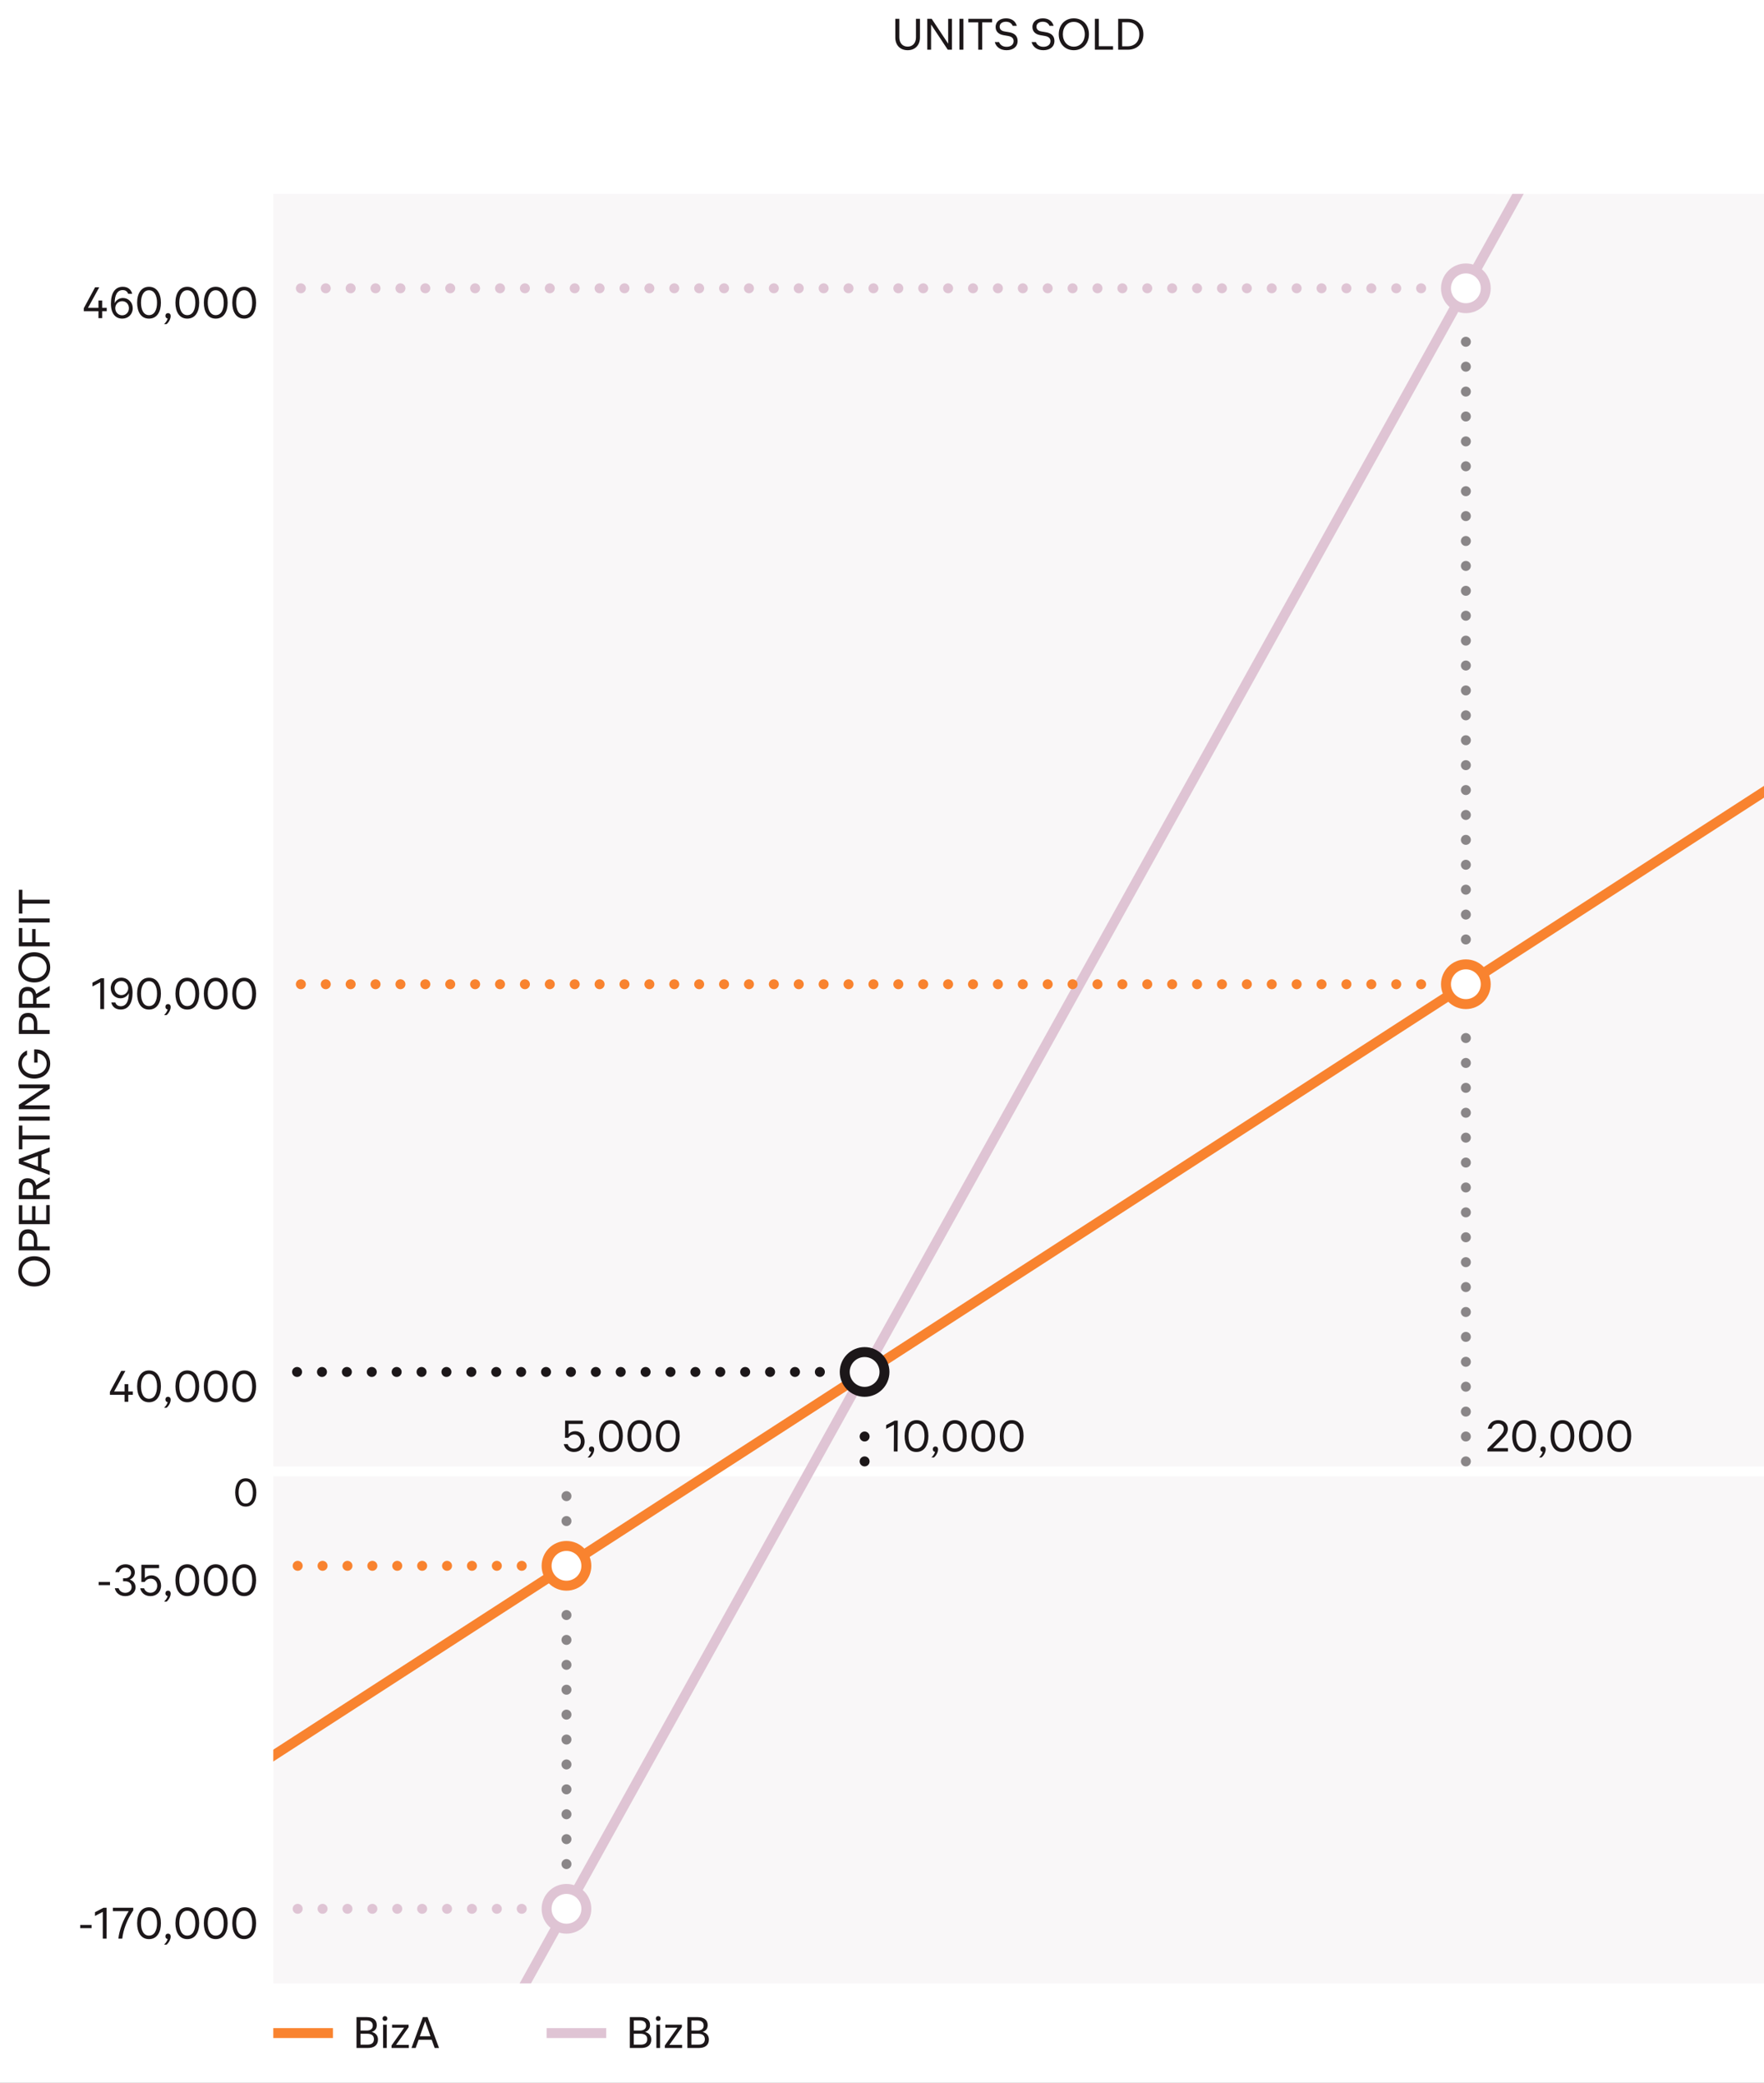 <svg xmlns="http://www.w3.org/2000/svg" fill="none" viewBox="0 0 355 419" height="419" width="355">
<rect x="0" y="0" width="355" height="419" fill="#808080" stroke="none"/>
<g clip-path="url(#clip0_231_10748)">
<rect fill="white" height="419" width="355"></rect>
<rect fill="#F9F7F8" height="102" width="300" y="297" x="55"></rect>
<path fill="#1C1719" d="M185.138 3.79V7.552C185.138 9.064 184.184 10.099 182.663 10.099C181.133 10.099 180.179 9.073 180.179 7.552V3.79H180.989V7.525C180.989 8.641 181.628 9.379 182.663 9.379C183.68 9.379 184.337 8.641 184.337 7.525V3.79H185.138ZM190.735 10L187.378 4.933V10H186.613V3.79H187.504L190.816 8.785V3.79H191.581V10H190.735ZM193.883 3.79V10H193.082V3.79H193.883ZM194.872 4.501V3.79H199.66V4.501H197.662V10H196.87V4.501H194.872ZM200.194 8.461H201.058C201.283 9.073 201.85 9.415 202.57 9.415C203.38 9.415 203.992 9.01 203.992 8.272C203.992 7.714 203.632 7.372 202.894 7.237L201.967 7.075C200.932 6.904 200.365 6.31 200.365 5.428C200.365 4.33 201.274 3.691 202.462 3.691C203.605 3.691 204.352 4.249 204.631 5.194H203.803C203.587 4.69 203.119 4.375 202.444 4.375C201.742 4.375 201.175 4.717 201.175 5.374C201.175 5.887 201.526 6.22 202.156 6.328L203.101 6.49C204.217 6.679 204.793 7.282 204.793 8.236C204.793 9.424 203.875 10.099 202.57 10.099C201.373 10.099 200.482 9.514 200.194 8.461ZM207.603 8.461H208.467C208.692 9.073 209.259 9.415 209.979 9.415C210.789 9.415 211.401 9.01 211.401 8.272C211.401 7.714 211.041 7.372 210.303 7.237L209.376 7.075C208.341 6.904 207.774 6.31 207.774 5.428C207.774 4.33 208.683 3.691 209.871 3.691C211.014 3.691 211.761 4.249 212.04 5.194H211.212C210.996 4.69 210.528 4.375 209.853 4.375C209.151 4.375 208.584 4.717 208.584 5.374C208.584 5.887 208.935 6.22 209.565 6.328L210.51 6.49C211.626 6.679 212.202 7.282 212.202 8.236C212.202 9.424 211.284 10.099 209.979 10.099C208.782 10.099 207.891 9.514 207.603 8.461ZM213.07 6.895C213.07 5.032 214.294 3.691 216.103 3.691C217.912 3.691 219.145 5.032 219.145 6.895C219.145 8.758 217.912 10.099 216.103 10.099C214.294 10.099 213.07 8.758 213.07 6.895ZM213.898 6.895C213.898 8.335 214.798 9.388 216.103 9.388C217.408 9.388 218.317 8.335 218.317 6.895C218.317 5.455 217.408 4.402 216.103 4.402C214.798 4.402 213.898 5.455 213.898 6.895ZM221.138 3.79V9.298H224V10H220.337V3.79H221.138ZM225.03 10V3.79H226.956C228.828 3.79 230.106 4.996 230.106 6.895C230.106 8.803 228.828 10 226.956 10H225.03ZM226.902 4.474H225.831V9.316H226.902C228.342 9.316 229.287 8.398 229.287 6.895C229.287 5.392 228.342 4.474 226.902 4.474Z"></path>
<path fill="#1C1719" d="M6.895 258.804C5.032 258.804 3.691 257.58 3.691 255.771C3.691 253.962 5.032 252.729 6.895 252.729C8.758 252.729 10.099 253.962 10.099 255.771C10.099 257.58 8.758 258.804 6.895 258.804ZM6.895 257.976C8.335 257.976 9.388 257.076 9.388 255.771C9.388 254.466 8.335 253.557 6.895 253.557C5.455 253.557 4.402 254.466 4.402 255.771C4.402 257.076 5.455 257.976 6.895 257.976ZM10 251.537L3.79 251.537L3.79 249.467C3.79 248.171 4.384 247.298 5.671 247.298C6.886 247.298 7.507 248.162 7.507 249.458L7.507 250.736L10 250.736L10 251.537ZM4.474 249.494L4.474 250.736L6.814 250.736L6.814 249.485C6.814 248.639 6.409 248.117 5.671 248.117C4.87 248.117 4.474 248.657 4.474 249.494ZM10 246.264L3.79 246.264L3.79 242.457L4.492 242.457L4.492 245.463L6.454 245.463L6.454 242.646L7.138 242.646L7.138 245.463L9.298 245.463L9.298 242.43L10 242.43L10 246.264ZM10 237.745L7.345 239.302L7.345 240.427L10 240.427L10 241.228L3.79 241.228L3.79 239.158C3.79 237.943 4.294 237.034 5.572 237.034C6.58 237.034 7.111 237.61 7.282 238.456L10 236.836L10 237.745ZM4.474 239.176L4.474 240.427L6.652 240.427L6.652 239.176C6.652 238.402 6.346 237.844 5.572 237.844C4.78 237.844 4.474 238.402 4.474 239.176ZM3.79 234.085L3.79 233.14L10 230.836L10 231.709L8.344 232.312L8.344 234.94L10 235.543L10 236.38L3.79 234.085ZM7.642 234.697L7.642 232.555L4.618 233.626L7.642 234.697ZM4.501 231.211L3.79 231.211L3.79 226.423L4.501 226.423L4.501 228.421L10 228.421L10 229.213L4.501 229.213L4.501 231.211ZM3.79 224.633L10 224.633L10 225.434L3.79 225.434L3.79 224.633ZM10 219.018L4.933 222.375L10 222.375L10 223.14L3.79 223.14L3.79 222.249L8.785 218.937L3.79 218.937L3.79 218.172L10 218.172L10 219.018ZM7.561 213.764L6.877 213.764L6.877 211.109L7.165 211.109C8.884 211.109 10.099 212.27 10.099 213.98C10.099 215.771 8.74 216.977 6.913 216.977C5.05 216.977 3.691 215.744 3.691 213.98C3.691 212.756 4.339 211.757 5.446 211.325L5.446 212.207C4.807 212.54 4.402 213.17 4.402 213.962C4.402 215.258 5.455 216.149 6.913 216.149C8.335 216.149 9.388 215.258 9.388 213.962C9.388 212.864 8.641 212.045 7.561 211.901L7.561 213.764ZM10 208.005L3.79 208.005L3.79 205.935C3.79 204.639 4.384 203.766 5.671 203.766C6.886 203.766 7.507 204.63 7.507 205.926L7.507 207.204L10 207.204L10 208.005ZM4.474 205.962L4.474 207.204L6.814 207.204L6.814 205.953C6.814 205.107 6.409 204.585 5.671 204.585C4.87 204.585 4.474 205.125 4.474 205.962ZM10 199.249L7.345 200.806L7.345 201.931L10 201.931L10 202.732L3.79 202.732L3.79 200.662C3.79 199.447 4.294 198.538 5.572 198.538C6.58 198.538 7.111 199.114 7.282 199.96L10 198.34L10 199.249ZM4.474 200.68L4.474 201.931L6.652 201.931L6.652 200.68C6.652 199.906 6.346 199.348 5.572 199.348C4.78 199.348 4.474 199.906 4.474 200.68ZM6.895 197.641C5.032 197.641 3.691 196.417 3.691 194.608C3.691 192.799 5.032 191.566 6.895 191.566C8.758 191.566 10.099 192.799 10.099 194.608C10.099 196.417 8.758 197.641 6.895 197.641ZM6.895 196.813C8.335 196.813 9.388 195.913 9.388 194.608C9.388 193.303 8.335 192.394 6.895 192.394C5.455 192.394 4.402 193.303 4.402 194.608C4.402 195.913 5.455 196.813 6.895 196.813ZM10 190.374L3.79 190.374L3.79 186.702L4.492 186.702L4.492 189.573L6.472 189.573L6.472 186.9L7.165 186.9L7.165 189.573L10 189.573L10 190.374ZM3.79 184.774L10 184.774L10 185.575L3.79 185.575L3.79 184.774ZM4.501 183.785L3.79 183.785L3.79 178.997L4.501 178.997L4.501 180.995L10 180.995L10 181.787L4.501 181.787L4.501 183.785Z"></path>
<path fill="#1C1719" d="M20.184 203V197.618L18.609 198.446V197.69L20.328 196.79H20.949V203H20.184ZM22.393 201.668H23.203C23.365 202.136 23.734 202.424 24.31 202.424C25.363 202.424 25.921 201.452 25.921 199.841V199.796C25.615 200.417 24.994 200.831 24.238 200.831C23.185 200.831 22.285 199.994 22.285 198.779C22.285 197.537 23.212 196.682 24.391 196.682C25.651 196.682 26.677 197.564 26.677 199.688C26.677 201.821 25.849 203.09 24.292 203.09C23.248 203.09 22.591 202.523 22.393 201.668ZM25.804 198.779C25.804 197.978 25.183 197.348 24.409 197.348C23.644 197.348 23.05 197.951 23.05 198.779C23.05 199.598 23.644 200.192 24.409 200.192C25.183 200.192 25.804 199.571 25.804 198.779ZM27.595 199.895C27.595 198.014 28.441 196.691 29.98 196.691C31.537 196.691 32.383 198.014 32.383 199.895C32.383 201.686 31.618 203.099 29.98 203.099C28.351 203.099 27.595 201.677 27.595 199.895ZM28.378 199.895C28.378 201.281 28.882 202.397 29.98 202.397C31.096 202.397 31.6 201.299 31.6 199.895C31.6 198.419 31.042 197.393 29.98 197.393C28.936 197.393 28.378 198.419 28.378 199.895ZM34.344 202.577C34.344 203.135 34.011 203.801 33.516 204.206H33.021C33.408 203.828 33.633 203.468 33.741 203.072C33.471 203.045 33.291 202.847 33.291 202.55V202.523C33.291 202.199 33.507 201.992 33.822 201.992C34.128 201.992 34.344 202.208 34.344 202.541V202.577ZM35.303 199.895C35.303 198.014 36.149 196.691 37.688 196.691C39.245 196.691 40.091 198.014 40.091 199.895C40.091 201.686 39.326 203.099 37.688 203.099C36.059 203.099 35.303 201.677 35.303 199.895ZM36.086 199.895C36.086 201.281 36.59 202.397 37.688 202.397C38.804 202.397 39.308 201.299 39.308 199.895C39.308 198.419 38.75 197.393 37.688 197.393C36.644 197.393 36.086 198.419 36.086 199.895ZM41.025 199.895C41.025 198.014 41.871 196.691 43.41 196.691C44.967 196.691 45.813 198.014 45.813 199.895C45.813 201.686 45.048 203.099 43.41 203.099C41.781 203.099 41.025 201.677 41.025 199.895ZM41.808 199.895C41.808 201.281 42.312 202.397 43.41 202.397C44.526 202.397 45.03 201.299 45.03 199.895C45.03 198.419 44.472 197.393 43.41 197.393C42.366 197.393 41.808 198.419 41.808 199.895ZM46.746 199.895C46.746 198.014 47.592 196.691 49.131 196.691C50.688 196.691 51.534 198.014 51.534 199.895C51.534 201.686 50.769 203.099 49.131 203.099C47.502 203.099 46.746 201.677 46.746 199.895ZM47.529 199.895C47.529 201.281 48.033 202.397 49.131 202.397C50.247 202.397 50.751 201.299 50.751 199.895C50.751 198.419 50.193 197.393 49.131 197.393C48.087 197.393 47.529 198.419 47.529 199.895Z"></path>
<path fill="#1C1719" d="M16.862 62.605V62.011L19.139 57.79H19.976L17.708 61.93H19.814V60.454H20.561V61.93H21.479V62.605H20.561V64H19.814V62.605H16.862ZM26.605 59.113H25.795C25.633 58.645 25.264 58.357 24.688 58.357C23.635 58.357 23.077 59.329 23.077 60.94V60.985C23.383 60.364 24.004 59.95 24.76 59.95C25.813 59.95 26.713 60.787 26.713 62.002C26.713 63.244 25.786 64.099 24.607 64.099C23.347 64.099 22.321 63.217 22.321 61.093C22.321 58.96 23.149 57.691 24.706 57.691C25.75 57.691 26.407 58.258 26.605 59.113ZM23.194 62.002C23.194 62.803 23.815 63.433 24.589 63.433C25.354 63.433 25.948 62.83 25.948 62.002C25.948 61.183 25.354 60.589 24.589 60.589C23.815 60.589 23.194 61.21 23.194 62.002ZM27.595 60.895C27.595 59.014 28.441 57.691 29.98 57.691C31.537 57.691 32.383 59.014 32.383 60.895C32.383 62.686 31.618 64.099 29.98 64.099C28.351 64.099 27.595 62.677 27.595 60.895ZM28.378 60.895C28.378 62.281 28.882 63.397 29.98 63.397C31.096 63.397 31.6 62.299 31.6 60.895C31.6 59.419 31.042 58.393 29.98 58.393C28.936 58.393 28.378 59.419 28.378 60.895ZM34.344 63.577C34.344 64.135 34.011 64.801 33.516 65.206H33.021C33.408 64.828 33.633 64.468 33.741 64.072C33.471 64.045 33.291 63.847 33.291 63.55V63.523C33.291 63.199 33.507 62.992 33.822 62.992C34.128 62.992 34.344 63.208 34.344 63.541V63.577ZM35.303 60.895C35.303 59.014 36.149 57.691 37.688 57.691C39.245 57.691 40.091 59.014 40.091 60.895C40.091 62.686 39.326 64.099 37.688 64.099C36.059 64.099 35.303 62.677 35.303 60.895ZM36.086 60.895C36.086 62.281 36.59 63.397 37.688 63.397C38.804 63.397 39.308 62.299 39.308 60.895C39.308 59.419 38.75 58.393 37.688 58.393C36.644 58.393 36.086 59.419 36.086 60.895ZM41.025 60.895C41.025 59.014 41.871 57.691 43.41 57.691C44.967 57.691 45.813 59.014 45.813 60.895C45.813 62.686 45.048 64.099 43.41 64.099C41.781 64.099 41.025 62.677 41.025 60.895ZM41.808 60.895C41.808 62.281 42.312 63.397 43.41 63.397C44.526 63.397 45.03 62.299 45.03 60.895C45.03 59.419 44.472 58.393 43.41 58.393C42.366 58.393 41.808 59.419 41.808 60.895ZM46.746 60.895C46.746 59.014 47.592 57.691 49.131 57.691C50.688 57.691 51.534 59.014 51.534 60.895C51.534 62.686 50.769 64.099 49.131 64.099C47.502 64.099 46.746 62.677 46.746 60.895ZM47.529 60.895C47.529 62.281 48.033 63.397 49.131 63.397C50.247 63.397 50.751 62.299 50.751 60.895C50.751 59.419 50.193 58.393 49.131 58.393C48.087 58.393 47.529 59.419 47.529 60.895Z"></path>
<path fill="#1C1719" d="M22.117 280.605V280.011L24.395 275.79H25.232L22.963 279.93H25.07V278.454H25.817V279.93H26.735V280.605H25.817V282H25.07V280.605H22.117ZM27.595 278.895C27.595 277.014 28.441 275.691 29.98 275.691C31.537 275.691 32.383 277.014 32.383 278.895C32.383 280.686 31.618 282.099 29.98 282.099C28.351 282.099 27.595 280.677 27.595 278.895ZM28.378 278.895C28.378 280.281 28.882 281.397 29.98 281.397C31.096 281.397 31.6 280.299 31.6 278.895C31.6 277.419 31.042 276.393 29.98 276.393C28.936 276.393 28.378 277.419 28.378 278.895ZM34.344 281.577C34.344 282.135 34.011 282.801 33.516 283.206H33.021C33.408 282.828 33.633 282.468 33.741 282.072C33.471 282.045 33.291 281.847 33.291 281.55V281.523C33.291 281.199 33.507 280.992 33.822 280.992C34.128 280.992 34.344 281.208 34.344 281.541V281.577ZM35.303 278.895C35.303 277.014 36.149 275.691 37.688 275.691C39.245 275.691 40.091 277.014 40.091 278.895C40.091 280.686 39.326 282.099 37.688 282.099C36.059 282.099 35.303 280.677 35.303 278.895ZM36.086 278.895C36.086 280.281 36.59 281.397 37.688 281.397C38.804 281.397 39.308 280.299 39.308 278.895C39.308 277.419 38.75 276.393 37.688 276.393C36.644 276.393 36.086 277.419 36.086 278.895ZM41.025 278.895C41.025 277.014 41.871 275.691 43.41 275.691C44.967 275.691 45.813 277.014 45.813 278.895C45.813 280.686 45.048 282.099 43.41 282.099C41.781 282.099 41.025 280.677 41.025 278.895ZM41.808 278.895C41.808 280.281 42.312 281.397 43.41 281.397C44.526 281.397 45.03 280.299 45.03 278.895C45.03 277.419 44.472 276.393 43.41 276.393C42.366 276.393 41.808 277.419 41.808 278.895ZM46.746 278.895C46.746 277.014 47.592 275.691 49.131 275.691C50.688 275.691 51.534 277.014 51.534 278.895C51.534 280.686 50.769 282.099 49.131 282.099C47.502 282.099 46.746 280.677 46.746 278.895ZM47.529 278.895C47.529 280.281 48.033 281.397 49.131 281.397C50.247 281.397 50.751 280.299 50.751 278.895C50.751 277.419 50.193 276.393 49.131 276.393C48.087 276.393 47.529 277.419 47.529 278.895Z"></path>
<path fill="#1C1719" d="M47.33 300.24C47.33 298.568 48.082 297.392 49.45 297.392C50.834 297.392 51.586 298.568 51.586 300.24C51.586 301.832 50.906 303.088 49.45 303.088C48.002 303.088 47.33 301.824 47.33 300.24ZM48.026 300.24C48.026 301.472 48.474 302.464 49.45 302.464C50.442 302.464 50.89 301.488 50.89 300.24C50.89 298.928 50.394 298.016 49.45 298.016C48.522 298.016 48.026 298.928 48.026 300.24Z"></path>
<path fill="#1C1719" d="M19.853 318.885V318.255H22.139V318.885H19.853ZM23.103 319.506H23.877C24.039 320.055 24.543 320.433 25.209 320.433C25.938 320.433 26.487 319.965 26.487 319.263C26.487 318.534 25.911 318.111 25.227 318.111H24.768V317.499H25.227C25.839 317.499 26.379 317.085 26.379 316.401C26.379 315.789 25.911 315.357 25.236 315.357C24.624 315.357 24.147 315.699 23.976 316.284H23.202C23.427 315.339 24.174 314.691 25.272 314.691C26.379 314.691 27.135 315.375 27.135 316.302C27.135 317.022 26.694 317.526 26.118 317.769C26.793 318.003 27.279 318.525 27.279 319.317C27.279 320.397 26.388 321.099 25.209 321.099C24.075 321.099 23.301 320.442 23.103 319.506ZM28.219 319.515H29.002C29.164 320.055 29.668 320.424 30.289 320.424C31.054 320.424 31.639 319.821 31.639 319.002C31.639 318.192 31.108 317.58 30.334 317.58C29.785 317.58 29.38 317.841 29.11 318.246H28.453V314.79H32.017V315.465H29.155V317.481C29.488 317.13 29.929 316.914 30.496 316.914C31.594 316.914 32.413 317.769 32.413 318.993C32.413 320.253 31.495 321.099 30.289 321.099C29.254 321.099 28.426 320.496 28.219 319.515ZM34.344 320.577C34.344 321.135 34.011 321.801 33.516 322.206H33.021C33.408 321.828 33.633 321.468 33.741 321.072C33.471 321.045 33.291 320.847 33.291 320.55V320.523C33.291 320.199 33.507 319.992 33.822 319.992C34.128 319.992 34.344 320.208 34.344 320.541V320.577ZM35.303 317.895C35.303 316.014 36.149 314.691 37.688 314.691C39.245 314.691 40.091 316.014 40.091 317.895C40.091 319.686 39.326 321.099 37.688 321.099C36.059 321.099 35.303 319.677 35.303 317.895ZM36.086 317.895C36.086 319.281 36.59 320.397 37.688 320.397C38.804 320.397 39.308 319.299 39.308 317.895C39.308 316.419 38.75 315.393 37.688 315.393C36.644 315.393 36.086 316.419 36.086 317.895ZM41.025 317.895C41.025 316.014 41.871 314.691 43.41 314.691C44.967 314.691 45.813 316.014 45.813 317.895C45.813 319.686 45.048 321.099 43.41 321.099C41.781 321.099 41.025 319.677 41.025 317.895ZM41.808 317.895C41.808 319.281 42.312 320.397 43.41 320.397C44.526 320.397 45.03 319.299 45.03 317.895C45.03 316.419 44.472 315.393 43.41 315.393C42.366 315.393 41.808 316.419 41.808 317.895ZM46.746 317.895C46.746 316.014 47.592 314.691 49.131 314.691C50.688 314.691 51.534 316.014 51.534 317.895C51.534 319.686 50.769 321.099 49.131 321.099C47.502 321.099 46.746 319.677 46.746 317.895ZM47.529 317.895C47.529 319.281 48.033 320.397 49.131 320.397C50.247 320.397 50.751 319.299 50.751 317.895C50.751 316.419 50.193 315.393 49.131 315.393C48.087 315.393 47.529 316.419 47.529 317.895Z"></path>
<path fill="#1C1719" d="M16.144 387.885V387.255H18.43V387.885H16.144ZM20.685 390V384.618L19.11 385.446V384.69L20.829 383.79H21.45V390H20.685ZM26.818 383.79V384.312C25.612 386.076 24.811 388.155 24.604 390H23.821C24.019 388.227 24.784 386.238 25.909 384.465H22.723V383.79H26.818ZM27.595 386.895C27.595 385.014 28.441 383.691 29.98 383.691C31.537 383.691 32.383 385.014 32.383 386.895C32.383 388.686 31.618 390.099 29.98 390.099C28.351 390.099 27.595 388.677 27.595 386.895ZM28.378 386.895C28.378 388.281 28.882 389.397 29.98 389.397C31.096 389.397 31.6 388.299 31.6 386.895C31.6 385.419 31.042 384.393 29.98 384.393C28.936 384.393 28.378 385.419 28.378 386.895ZM34.344 389.577C34.344 390.135 34.011 390.801 33.516 391.206H33.021C33.408 390.828 33.633 390.468 33.741 390.072C33.471 390.045 33.291 389.847 33.291 389.55V389.523C33.291 389.199 33.507 388.992 33.822 388.992C34.128 388.992 34.344 389.208 34.344 389.541V389.577ZM35.303 386.895C35.303 385.014 36.149 383.691 37.688 383.691C39.245 383.691 40.091 385.014 40.091 386.895C40.091 388.686 39.326 390.099 37.688 390.099C36.059 390.099 35.303 388.677 35.303 386.895ZM36.086 386.895C36.086 388.281 36.59 389.397 37.688 389.397C38.804 389.397 39.308 388.299 39.308 386.895C39.308 385.419 38.75 384.393 37.688 384.393C36.644 384.393 36.086 385.419 36.086 386.895ZM41.025 386.895C41.025 385.014 41.871 383.691 43.41 383.691C44.967 383.691 45.813 385.014 45.813 386.895C45.813 388.686 45.048 390.099 43.41 390.099C41.781 390.099 41.025 388.677 41.025 386.895ZM41.808 386.895C41.808 388.281 42.312 389.397 43.41 389.397C44.526 389.397 45.03 388.299 45.03 386.895C45.03 385.419 44.472 384.393 43.41 384.393C42.366 384.393 41.808 385.419 41.808 386.895ZM46.746 386.895C46.746 385.014 47.592 383.691 49.131 383.691C50.688 383.691 51.534 385.014 51.534 386.895C51.534 388.686 50.769 390.099 49.131 390.099C47.502 390.099 46.746 388.677 46.746 386.895ZM47.529 386.895C47.529 388.281 48.033 389.397 49.131 389.397C50.247 389.397 50.751 388.299 50.751 386.895C50.751 385.419 50.193 384.393 49.131 384.393C48.087 384.393 47.529 385.419 47.529 386.895Z"></path>
<rect fill="#F9F7F8" height="256" width="300" y="39" x="55"></rect>
<path stroke-width="2" stroke="#F9832F" d="M49.73 356.579L360.73 155.579"></path>
<path stroke-width="2" stroke="#DFC4D4" d="M103.5 403L308 34.5"></path>
<circle stroke-width="2" stroke="#F9832F" fill="white" r="4" cy="198" cx="295"></circle>
<circle stroke-width="2" stroke="#1C1719" fill="#FBF9FA" r="4" cy="276" cx="174"></circle>
<circle stroke-width="2" stroke="#DFC4D4" fill="white" r="4" cy="58" cx="295"></circle>
<circle stroke-width="2" stroke="#DFC4D4" fill="white" r="4" cy="384" cx="114"></circle>
<circle stroke-width="2" stroke="#F9832F" fill="white" r="4" cy="315" cx="114"></circle>
<line stroke-dasharray="0.01 5" stroke-linecap="round" stroke-width="2" stroke="#1C1719" y2="324" x2="114" y1="375" x1="114" opacity="0.5"></line>
<line stroke-dasharray="0.01 5" stroke-linecap="round" stroke-width="2" stroke="#1C1719" y2="298" x2="114" y1="306" x1="114" opacity="0.5"></line>
<line stroke-dasharray="0.01 5" stroke-linecap="round" stroke-width="2" stroke="#1C1719" y2="285" x2="174" y1="294" x1="174"></line>
<line stroke-dasharray="0.01 5" stroke-linecap="round" stroke-width="2" stroke="#1C1719" y2="207" x2="295" y1="294" x1="295" opacity="0.5"></line>
<line stroke-dasharray="0.01 5" stroke-linecap="round" stroke-width="2" stroke="#1C1719" y2="67" x2="295" y1="189" x1="295" opacity="0.5"></line>
<line stroke-dasharray="0.01 5" stroke-linecap="round" stroke-width="2" stroke="#DFC4D4" y2="58" x2="56" y1="58" x1="286"></line>
<line stroke-dasharray="0.01 5" stroke-linecap="round" stroke-width="2" stroke="#F9832F" y2="198" x2="56" y1="198" x1="286"></line>
<line stroke-dasharray="0.01 5" stroke-linecap="round" stroke-width="2" stroke="#1C1719" y2="276" x2="56" y1="276" x1="165"></line>
<line stroke-dasharray="0.01 5" stroke-linecap="round" stroke-width="2" stroke="#F9832F" y2="315" x2="56" y1="315" x1="105"></line>
<line stroke-dasharray="0.01 5" stroke-linecap="round" stroke-width="2" stroke="#DFC4D4" y2="384" x2="56" y1="384" x1="105"></line>
<rect fill="white" height="12" width="8" y="348" x="47"></rect>
<path fill="#1C1719" d="M113.461 290.515H114.244C114.403 291.055 114.905 291.424 115.526 291.424C116.291 291.424 116.879 290.821 116.885 290.002C116.89 289.192 116.363 288.58 115.589 288.58C115.04 288.58 114.633 288.841 114.361 289.246H113.704L113.726 285.79H117.29L117.285 286.465H114.423L114.411 288.481C114.746 288.13 115.188 287.914 115.755 287.914C116.853 287.914 117.667 288.769 117.659 289.993C117.651 291.253 116.727 292.099 115.521 292.099C114.486 292.099 113.662 291.496 113.461 290.515ZM119.58 291.577C119.576 292.135 119.239 292.801 118.741 293.206H118.246C118.636 292.828 118.863 292.468 118.974 292.072C118.704 292.045 118.525 291.847 118.527 291.55L118.527 291.523C118.529 291.199 118.747 290.992 119.062 290.992C119.368 290.992 119.582 291.208 119.58 291.541L119.58 291.577ZM120.556 288.895C120.568 287.014 121.423 285.691 122.962 285.691C124.519 285.691 125.356 287.014 125.344 288.895C125.333 290.686 124.558 292.099 122.92 292.099C121.291 292.099 120.545 290.677 120.556 288.895ZM121.339 288.895C121.33 290.281 121.827 291.397 122.925 291.397C124.041 291.397 124.552 290.299 124.561 288.895C124.571 287.419 124.019 286.393 122.957 286.393C121.913 286.393 121.349 287.419 121.339 288.895ZM126.278 288.895C126.29 287.014 127.144 285.691 128.683 285.691C130.24 285.691 131.078 287.014 131.066 288.895C131.054 290.686 130.28 292.099 128.642 292.099C127.013 292.099 126.266 290.677 126.278 288.895ZM127.061 288.895C127.052 290.281 127.549 291.397 128.647 291.397C129.763 291.397 130.274 290.299 130.283 288.895C130.292 287.419 129.741 286.393 128.679 286.393C127.635 286.393 127.07 287.419 127.061 288.895ZM131.999 288.895C132.011 287.014 132.866 285.691 134.405 285.691C135.962 285.691 136.799 287.014 136.787 288.895C136.776 290.686 136.002 292.099 134.364 292.099C132.735 292.099 131.988 290.677 131.999 288.895ZM132.782 288.895C132.773 290.281 133.27 291.397 134.368 291.397C135.484 291.397 135.995 290.299 136.004 288.895C136.014 287.419 135.462 286.393 134.4 286.393C133.356 286.393 132.792 287.419 132.782 288.895Z"></path>
<path fill="#1C1719" d="M179.874 292L179.908 286.618L178.328 287.446L178.333 286.69L180.058 285.79H180.679L180.639 292H179.874ZM182.049 288.895C182.061 287.014 182.916 285.691 184.455 285.691C186.012 285.691 186.849 287.014 186.837 288.895C186.826 290.686 186.052 292.099 184.414 292.099C182.785 292.099 182.038 290.677 182.049 288.895ZM182.832 288.895C182.823 290.281 183.32 291.397 184.418 291.397C185.534 291.397 186.045 290.299 186.054 288.895C186.064 287.419 185.512 286.393 184.45 286.393C183.406 286.393 182.842 287.419 182.832 288.895ZM188.781 291.577C188.777 292.135 188.44 292.801 187.942 293.206H187.447C187.837 292.828 188.064 292.468 188.175 292.072C187.905 292.045 187.726 291.847 187.728 291.55L187.728 291.523C187.73 291.199 187.948 290.992 188.263 290.992C188.569 290.992 188.783 291.208 188.781 291.541L188.781 291.577ZM189.757 288.895C189.769 287.014 190.624 285.691 192.163 285.691C193.72 285.691 194.557 287.014 194.545 288.895C194.534 290.686 193.76 292.099 192.122 292.099C190.493 292.099 189.746 290.677 189.757 288.895ZM190.54 288.895C190.531 290.281 191.028 291.397 192.126 291.397C193.242 291.397 193.753 290.299 193.762 288.895C193.772 287.419 193.22 286.393 192.158 286.393C191.114 286.393 190.55 287.419 190.54 288.895ZM195.479 288.895C195.491 287.014 196.345 285.691 197.884 285.691C199.441 285.691 200.279 287.014 200.267 288.895C200.255 290.686 199.481 292.099 197.843 292.099C196.214 292.099 195.467 290.677 195.479 288.895ZM196.262 288.895C196.253 290.281 196.75 291.397 197.848 291.397C198.964 291.397 199.475 290.299 199.484 288.895C199.493 287.419 198.942 286.393 197.88 286.393C196.836 286.393 196.271 287.419 196.262 288.895ZM201.201 288.895C201.213 287.014 202.067 285.691 203.606 285.691C205.163 285.691 206.001 287.014 205.989 288.895C205.977 290.686 205.203 292.099 203.565 292.099C201.936 292.099 201.189 290.677 201.201 288.895ZM201.984 288.895C201.975 290.281 202.471 291.397 203.569 291.397C204.685 291.397 205.197 290.299 205.206 288.895C205.215 287.419 204.664 286.393 203.602 286.393C202.558 286.393 201.993 287.419 201.984 288.895Z"></path>
<path fill="#1C1719" d="M299.344 292L299.347 291.469L301.603 289.201C302.373 288.427 302.637 287.986 302.64 287.5C302.644 286.834 302.179 286.393 301.495 286.393C300.82 286.393 300.367 286.798 300.192 287.428H299.418C299.623 286.402 300.356 285.691 301.508 285.691C302.741 285.691 303.456 286.492 303.45 287.482C303.445 288.211 303.028 288.787 302.212 289.597L300.464 291.325H303.479L303.475 292H299.344ZM304.332 288.895C304.345 287.014 305.199 285.691 306.738 285.691C308.295 285.691 309.133 287.014 309.12 288.895C309.109 290.686 308.335 292.099 306.697 292.099C305.068 292.099 304.321 290.677 304.332 288.895ZM305.115 288.895C305.107 290.281 305.603 291.397 306.701 291.397C307.817 291.397 308.328 290.299 308.337 288.895C308.347 287.419 307.795 286.393 306.733 286.393C305.689 286.393 305.125 287.419 305.115 288.895ZM311.064 291.577C311.061 292.135 310.723 292.801 310.226 293.206H309.731C310.12 292.828 310.347 292.468 310.458 292.072C310.188 292.045 310.009 291.847 310.011 291.55L310.011 291.523C310.014 291.199 310.231 290.992 310.546 290.992C310.852 290.992 311.066 291.208 311.064 291.541L311.064 291.577ZM312.04 288.895C312.053 287.014 312.907 285.691 314.446 285.691C316.003 285.691 316.841 287.014 316.828 288.895C316.817 290.686 316.043 292.099 314.405 292.099C312.776 292.099 312.029 290.677 312.04 288.895ZM312.823 288.895C312.815 290.281 313.311 291.397 314.409 291.397C315.525 291.397 316.036 290.299 316.045 288.895C316.055 287.419 315.504 286.393 314.442 286.393C313.398 286.393 312.833 287.419 312.823 288.895ZM317.762 288.895C317.774 287.014 318.629 285.691 320.168 285.691C321.725 285.691 322.562 287.014 322.55 288.895C322.539 290.686 321.765 292.099 320.127 292.099C318.498 292.099 317.751 290.677 317.762 288.895ZM318.545 288.895C318.536 290.281 319.033 291.397 320.131 291.397C321.247 291.397 321.758 290.299 321.767 288.895C321.777 287.419 321.225 286.393 320.163 286.393C319.119 286.393 318.555 287.419 318.545 288.895ZM323.484 288.895C323.496 287.014 324.35 285.691 325.889 285.691C327.446 285.691 328.284 287.014 328.272 288.895C328.26 290.686 327.486 292.099 325.848 292.099C324.219 292.099 323.472 290.677 323.484 288.895ZM324.267 288.895C324.258 290.281 324.755 291.397 325.853 291.397C326.969 291.397 327.48 290.299 327.489 288.895C327.498 287.419 326.947 286.393 325.885 286.393C324.841 286.393 324.276 287.419 324.267 288.895Z"></path>
<rect fill="white" height="8" width="11" y="31" x="301"></rect>
<rect fill="white" height="6" width="15" y="399" x="98"></rect>
<path fill="#1C1719" d="M71.747 412V405.79H73.799C75.068 405.79 75.824 406.348 75.824 407.401C75.824 408.103 75.464 408.553 74.816 408.769C75.59 408.976 76.067 409.48 76.067 410.308C76.067 411.433 75.275 412 74.024 412H71.747ZM73.772 406.465H72.548V408.49H73.781C74.564 408.49 75.023 408.139 75.023 407.5C75.023 406.807 74.546 406.465 73.772 406.465ZM73.88 409.129H72.548V411.325H74.006C74.798 411.325 75.257 410.947 75.257 410.227C75.257 409.489 74.744 409.129 73.88 409.129ZM77.466 406.555C77.187 406.555 76.989 406.375 76.989 406.087V406.06C76.989 405.772 77.187 405.592 77.466 405.592C77.754 405.592 77.943 405.772 77.943 406.06V406.087C77.943 406.375 77.754 406.555 77.466 406.555ZM77.835 407.311V412H77.097V407.311H77.835ZM78.794 412V411.496L81.332 407.923H78.903V407.311H82.233V407.815L79.704 411.37H82.278V412H78.794ZM85.104 405.79H86.049L88.353 412H87.48L86.877 410.344H84.249L83.646 412H82.809L85.104 405.79ZM84.492 409.642H86.634L85.563 406.618L84.492 409.642Z"></path>
<path fill="#1C1719" d="M126.747 412V405.79H128.799C130.068 405.79 130.824 406.348 130.824 407.401C130.824 408.103 130.464 408.553 129.816 408.769C130.59 408.976 131.067 409.48 131.067 410.308C131.067 411.433 130.275 412 129.024 412H126.747ZM128.772 406.465H127.548V408.49H128.781C129.564 408.49 130.023 408.139 130.023 407.5C130.023 406.807 129.546 406.465 128.772 406.465ZM128.88 409.129H127.548V411.325H129.006C129.798 411.325 130.257 410.947 130.257 410.227C130.257 409.489 129.744 409.129 128.88 409.129ZM132.466 406.555C132.187 406.555 131.989 406.375 131.989 406.087V406.06C131.989 405.772 132.187 405.592 132.466 405.592C132.754 405.592 132.943 405.772 132.943 406.06V406.087C132.943 406.375 132.754 406.555 132.466 406.555ZM132.835 407.311V412H132.097V407.311H132.835ZM133.794 412V411.496L136.332 407.923H133.902V407.311H137.232V407.815L134.703 411.37H137.277V412H133.794ZM138.34 412V405.79H140.392C141.661 405.79 142.417 406.348 142.417 407.401C142.417 408.103 142.057 408.553 141.409 408.769C142.183 408.976 142.66 409.48 142.66 410.308C142.66 411.433 141.868 412 140.617 412H138.34ZM140.365 406.465H139.141V408.49H140.374C141.157 408.49 141.616 408.139 141.616 407.5C141.616 406.807 141.139 406.465 140.365 406.465ZM140.473 409.129H139.141V411.325H140.599C141.391 411.325 141.85 410.947 141.85 410.227C141.85 409.489 141.337 409.129 140.473 409.129Z"></path>
<rect fill="#F9832F" height="2" width="12" y="408" x="55"></rect>
<rect fill="#DFC4D4" height="2" width="12" y="408" x="110"></rect>
</g>
<defs>
<clipPath id="clip0_231_10748">
<rect fill="white" height="419" width="355"></rect>
</clipPath>
</defs>
</svg>
